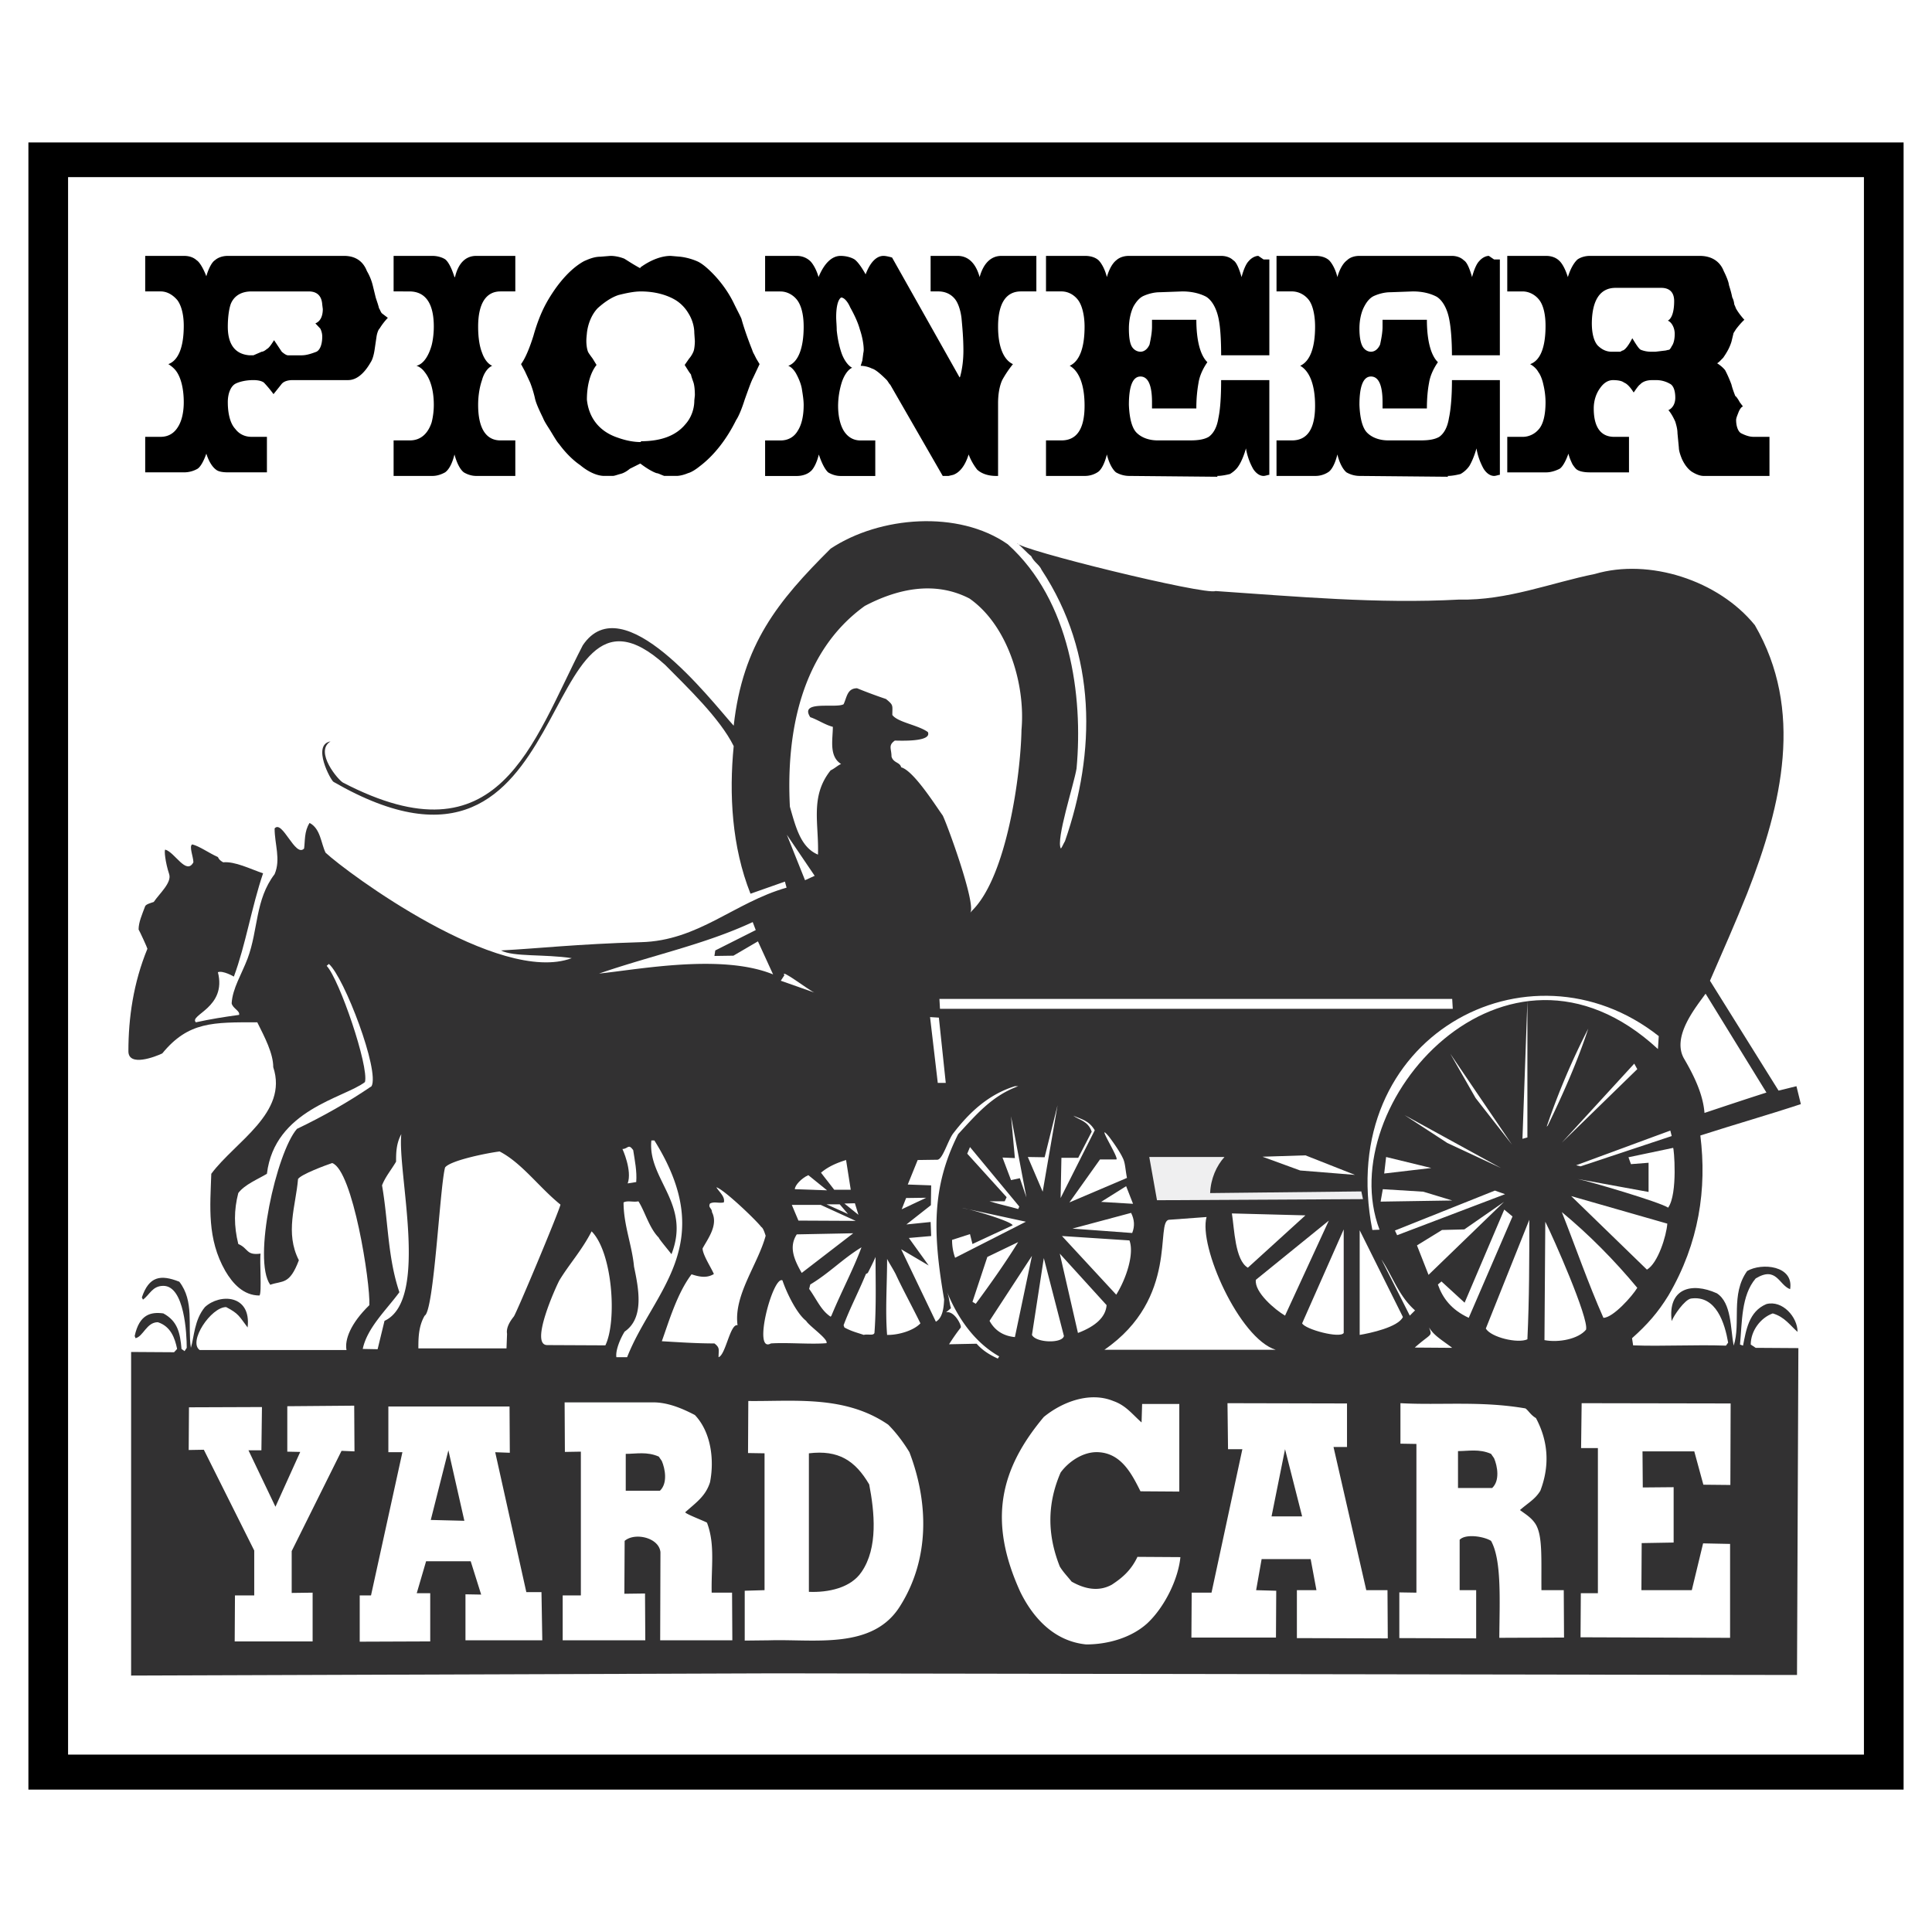 <svg xmlns="http://www.w3.org/2000/svg" width="2500" height="2500" viewBox="0 0 192.756 192.756"><g fill-rule="evenodd" clip-rule="evenodd"><path fill="#fff" d="M0 0h192.756v192.756H0V0z"/><path d="M2.834 178.547h187.088V14.21H2.834v164.337z"/><path fill="#fff" d="M6.792 175.057h179.173V17.672H6.792v157.385z"/><path d="M33.279 78.01c-.275-.138-2.198-3.709-.303-4.039-1.648 1.017.797 3.901 1.264 4.121 15.606 8.105 18.821-3.874 23.904-13.71 4.012-5.962 12.667 5.358 15.057 8.023.907-8.133 4.396-12.419 9.672-17.667 4.891-3.242 12.749-3.875 17.667-.439 6.264 5.632 7.527 15.139 6.869 22.365-.248 1.566-2.088 7.116-1.566 7.996.109-.11.221-.412.412-.742 3.078-8.848 3.215-18.656-2.336-27.064-.219-.522-.742-.742-1.043-1.374-.439-.33-.881-.879-1.402-1.292.082.632 18.768 5.221 19.811 4.781 8.078.549 16.184 1.291 24.289.852 4.781.11 9.178-1.676 13.547-2.556 5.412-1.593 12.336.632 15.963 5.111 4.891 8.435 2.748 17.805-.77 26.762-1.154 2.885-2.418 5.743-3.709 8.71l6.842 10.963 1.785-.439.439 1.787c-3.324 1.098-6.621 2.033-10.027 3.131.658 5.303-.111 10.717-3.188 15.965-1.045 1.703-2.115 2.912-3.627 4.258l.109.715c2.967.109 6.182-.082 9.26.027l.219-.303c-.328-1.895-1.18-4.752-3.709-4.395-.631.109-1.73 1.703-1.922 2.252-.412-3.242 1.949-3.93 4.506-2.775 1.482.963 1.346 3.518 1.676 5.221.742-2.225-.33-5.111 1.346-7.445 1.457-.852 4.672-.551 4.287 1.812-1.127-.412-1.348-2.336-3.436-1.07-1.455 1.703-1.346 4.367-1.566 6.594l.303.109c.303-1.484.551-3.406 2.336-4.148 1.594-.412 3.105 1.291 3.105 2.775-.742-.633-1.266-1.484-2.473-1.842-1.238.439-2.199 1.76-2.199 3.105l.494.33 4.26.027-.137 32.613-101.938-.164-64.268.221v-32.285l4.286.027.303-.33c-.22-1.072-.632-2.254-1.924-2.666-1.126 0-1.456 1.43-2.226 1.594l-.083-.219c.467-2.172 1.621-2.418 2.858-2.254 1.429.77 1.676 1.951 1.813 3.545l.303.221.219-.33c0-1.375-.219-6.184-2.335-6.184-1.099 0-1.347.881-2.033 1.375l-.11-.221c.715-2.115 1.869-2.307 3.737-1.566 1.511 1.951.824 4.396 1.154 6.596.33-1.072.33-2.775 1.401-4.066 1.484-1.375 4.644-1.266 4.259 2.033-.852-1.127-.879-1.375-2.143-2.033-1.512 0-3.819 3.461-2.638 4.285H34.57c-.192-1.016.385-2.637 2.281-4.479.11-2.225-1.649-13.463-3.709-14.178-.659.221-3.105 1.127-3.407 1.594-.22 2.666-1.319 5.357.083 8.105-.935 2.473-1.594 2.006-2.858 2.445-1.786-2.5.632-13.217 2.665-15.551 2.638-1.264 5.111-2.666 7.446-4.26.824-1.539-2.72-10.854-4.259-12.199l-.22.192c1.264 1.347 4.231 10.028 3.819 11.595-2.061 1.594-9.012 2.748-9.781 9.15-.852.521-2.226 1.07-2.857 1.924-.44 1.703-.44 3.297 0 5.082 1.044.439.742 1.154 2.225.961-.11.66.138 3.93-.11 4.178-1.593 0-2.665-1.182-3.407-2.445-1.841-3.215-1.511-6.43-1.401-9.699 2.39-3.215 7.693-6.072 6.182-10.635 0-1.373-.852-2.994-1.594-4.479-4.396 0-6.869-.082-9.479 3.105-.687.33-3.379 1.373-3.379-.219 0-3.326.495-6.814 1.896-10.222 0-.082-.77-1.758-.879-1.923 0-.714.33-1.456.66-2.335.109-.192.522-.302.852-.412.577-.852 1.813-1.923 1.539-2.775-.385-1.154-.522-2.445-.385-2.445.961.274 2.088 2.583 2.802 1.264 0-.522-.467-1.648-.11-1.786.742.192 1.594.824 2.555 1.264.11.22.193.33.522.522 1.182-.11 2.693.66 3.984 1.099-1.154 3.407-1.731 7.116-2.913 10.303 0 0-1.072-.631-1.594-.439.907 3.545-2.912 4.26-2.198 5 1.511-.328 2.72-.521 4.313-.74.11-.412-.632-.633-.742-1.154.083-1.484.989-2.885 1.594-4.479 1.071-2.885.742-5.853 2.692-8.408.632-1.483 0-2.967 0-4.561.77-.907 2.061 2.939 2.94 2.006.109-.742 0-1.704.549-2.556 1.099.577 1.126 2.006 1.594 2.968 2.115 1.978 17.31 13.243 24.563 10.523-2.72-.412-5.825-.11-7.061-.769 3.709-.192 7.473-.632 13.958-.824 5.742-.138 9.314-3.957 14.535-5.44l-.165-.604-3.434 1.209c-1.869-4.699-2.144-9.946-1.676-14.728-1.374-2.775-4.644-5.88-6.841-8.105-13.161-11.899-8.298 25.964-33.081 11.676z" fill="#323132"/><path d="M61.497 135.408c-.11-.715.44-1.951.825-2.555 2.005-1.375 1.374-4.369.934-6.484-.192-2.117-1.044-4.15-1.044-6.402.412-.221.961 0 1.483-.111.632.963 1.072 2.666 2.033 3.627 0 .111 1.044 1.348 1.264 1.65 1.978-5.057-2.391-7.475-2.006-11.348h.302c6.512 10.412-.137 15.029-2.72 21.623h-1.071zM41.741 134.529c0-.963 0-2.199.632-3.27.935-.467 1.511-12.887 2.034-14.783.549-.715 4.286-1.455 5.44-1.594 2.226 1.154 3.929 3.572 6.073 5.303-.22.879-4.507 11.102-4.671 11.184-.33.412-.769 1.072-.66 1.703l-.055 1.457h-8.793zM77.131 97.217c-5.111-2.089-13.381-.496-17.365-.084 5.331-1.84 10.496-2.884 15.332-5.137l.303.797-4.039 2.033-.083.55 1.896-.028 2.445-1.429 1.511 3.298zM96.804 91.062c.604-.852-2.28-8.765-2.748-9.699-.769-1.072-2.912-4.479-4.149-4.809-.11-.522-.769-.412-.961-1.072 0-.796-.357-1.099.33-1.593.467 0 3.737.165 3.297-.852-.989-.714-2.995-.961-3.545-1.703 0-.989.138-.962-.632-1.594a48.945 48.945 0 0 1-2.885-1.072c-.989 0-1.017.907-1.346 1.594-.77.439-4.452-.44-3.325 1.292.742.247 1.483.769 2.253.962 0 1.236-.412 2.939.824 3.709-.302.11-.632.439-1.044.632-2.088 2.61-1.154 5.331-1.264 8.408-1.704-.714-2.198-2.665-2.802-4.781-.385-7.336 1.099-15.442 7.474-20.03 3.187-1.676 6.924-2.555 10.44-.742 3.82 2.665 5.605 8.545 5.193 13.106-.082 4.479-1.455 14.562-4.891 17.997l-.219.247zM36.191 134.584c.44-2.115 2.391-3.93 3.655-5.66-1.182-3.518-1.099-7.033-1.731-10.66.329-.852.879-1.484 1.401-2.363 0-.824 0-1.787.522-2.748-.412 3.818 2.83 16.541-1.676 18.629l-.687 2.83-1.484-.028zM78.065 127.742c.412 1.236 1.429 3.324 2.363 4.039.274.494 2.226 1.814 2.033 2.227-1.511.137-3.957-.084-5.55.027-1.869 1.043.192-6.787 1.154-6.293zM55.809 127.742c.962-1.594 2.226-2.967 3.215-4.891 2.088 2.088 2.556 8.93 1.374 11.375l-5.798-.027c-1.786 0 .879-5.851 1.209-6.457zM86.17 133.184c-.522-.193-1.182-.33-1.923-.742l-.082-.221c.632-1.703 1.483-3.297 2.225-5.111l.193-.11c.22-.439.55-1.07.77-1.594 0 2.445.083 5.002-.11 7.584-.111.303-.66.082-1.073.194zM88.506 133.184c-.192-2.447 0-5.029 0-7.584.22.439.521.879.852 1.51.632 1.375 1.621 3.188 2.473 4.92-.659.713-2.143 1.154-3.215 1.154h-.11zM82.874 131.369c-.962-.633-1.374-1.703-2.144-2.775l.11-.439c1.923-1.154 3.215-2.555 5.11-3.709-.824 2.225-2.033 4.479-2.995 6.814l-.081.109zM89.907 124.637l2.748 1.621-1.978-2.746 2.226-.193-.055-1.4-2.417.246 2.445-1.924.027-1.977-2.335-.084.989-2.445 1.951-.027c.549 0 1.071-1.979 1.621-2.664 1.484-1.924 3.38-3.82 6.128-4.672h.328c-2.637.963-4.203 2.857-5.989 4.781-2.666 5.303-2.528 9.918-1.401 16.486-.028.686-.11 1.84-.824 2.225l-3.464-7.227zM79.494 123.154l5.633-.111L79.988 127c-.741-1.291-1.319-2.582-.494-3.846zM79.659 121.779L79 120.213h2.884l3.49 1.594-5.715-.028zM83.231 118.703c-.44-.578-.88-1.127-1.319-1.703.742-.633 1.621-.99 2.5-1.266l.467 2.969h-1.648zM71.69 135.408c0-.742.165-.934-.412-1.373-1.731 0-3.434-.111-5.248-.221.687-1.896 1.511-4.754 2.967-6.676.742.246 1.512.412 2.226-.029-.22-.549-1.126-1.922-1.126-2.555.522-.961 1.593-2.336.934-3.627 0-.412-.412-.439-.192-.852.439-.221.852 0 1.374-.109.165-.549-.439-1.018-.742-1.512.77.221 3.957 3.27 4.479 3.957.192.109.33.549.44.879-.77 2.857-3.215 5.936-2.803 8.93-.743-.191-1.182 2.968-1.897 3.188zM102.959 133.184l1.182-7.666 2.006 7.775c-.167.769-2.803.686-3.188-.109zM101.256 133.402c-1.154-.109-2.006-.66-2.529-1.621l4.232-6.484-1.703 8.105zM97.023 129.885l1.484-4.479 3.076-1.482c-1.236 2.006-2.746 4.148-4.23 6.154l-.33-.193zM105.953 123.318l6.732.439c.494 1.318-.303 3.793-1.318 5.414l-5.414-5.853z" fill="#fff"/><path d="M95.292 125.488a5.183 5.183 0 0 1-.302-1.785l1.786-.576.247.988 4.012-1.869c-.191-.439-4.369-1.648-5.028-1.73l6.346 1.375-7.061 3.597zM111.998 115.488c.275.521.248 1.016.439 2.033l-5.742 2.445 3.051-4.287h1.621c.383 0-2.09-3.846-.797-2.363.11.112 1.098 1.457 1.428 2.172z" fill="#fff"/><path d="M114.664 115.434h7.5c-.797.879-1.373 2.17-1.428 3.6l15.084-.166.164.77-20.551.109-.769-4.313z" fill="#efeff0"/><path fill="#fff" d="M102.547 115.434l1.676.027 1.291-5.193-1.485 8.627-1.482-3.461zM105.898 115.516h1.676l1.348-2.611c-.385-1.098-1.266-1.152-1.842-1.594.797.357 1.566.469 2.143 1.457l-3.406 6.76.081-4.012zM62.624 118.07c.467-1.291-.522-3.434-.522-3.434.55 0 .577-.578 1.072.109.165 1.072.385 2.115.302 3.188l-.852.137zM102.408 119.473l-.658-1.924-.879.191-.851-2.252 1.236.055-.385-4.176 1.537 8.106zM112.355 118.346l.688 1.758-3.188-.192 2.5-1.566zM79.301 118.646c0-.383.66-1.098 1.347-1.4l1.868 1.512-3.215-.112zM84.604 121.121l-2.143-.963h1.319l.824.963zM90.402 119.527l2.006-.027-2.446 1.152.44-1.125zM84.247 120.076l1.045-.027.356 1.154-1.401-1.127zM112.85 121.01c.33.66.385 1.32.109 2.006l-5.961-.439 5.852-1.567zM93.562 108.041l-.77-6.566.88.054.687 6.512h-.797zM93.782 100.65l-.055-.988h51.16l.056.988H93.782zM77.9 97.848l.357-.549c-.467-.742 2.418 1.484 2.995 1.73L77.9 97.848zM148.24 132.551l4.34-10.854c0 3.902 0 7.859-.191 11.926-.961.439-3.627-.193-4.149-1.072zM154.092 133.705l.082-11.814c.742 1.455 4.369 9.643 4.066 10.77-.767.935-2.719 1.318-4.148 1.044zM110.186 134.666c7.5-5.166 5.027-12.859 6.457-12.969l3.736-.275c-.824 2.914 3.27 12.117 6.896 13.244h-17.089zM129.914 132.029l4.148-9.371v10.332c-.357.576-3.847-.357-4.148-.961zM135.656 133.184v-10.441l4.312 8.654c-.466 1.017-3.296 1.621-4.312 1.787zM107.547 132.99l-1.812-7.914 4.67 5.139c-.083 1.154-1.044 2.088-2.858 2.775zM143.459 128.154l.357-.303 2.309 2.117 3.955-9.287.824.686-4.367 10.111c-1.732-.796-2.611-1.978-3.078-3.324zM159.973 131.479c-1.512-3.406-2.803-7.143-4.15-10.551 2.693 2.227 5.248 4.809 7.529 7.557-.467.796-2.418 2.994-3.379 2.994zM128.209 131.26c-.988-.578-3.076-2.336-2.912-3.572l7.281-5.908-4.369 9.48zM164.314 126.67l-7.557-7.336 9.59 2.748c-.083 1.209-.935 3.957-2.033 4.588zM122.906 121.064l7.336.193-5.742 5.221c-1.291-.742-1.346-3.902-1.594-5.414z"/><path d="M136.92 122.715l.715-.029c-4.754-12.557 12.584-32.091 27.777-18.023l.082-1.291c-12.941-10.223-32.367.054-28.574 19.343zM101.584 120.625c-.824-.246-1.785-.439-2.857-.77h1.512l.193-.412-3.93-4.34.275-.66 4.919 5.936-.112.246zM166.43 120.488c-.797-.549-7.887-2.637-9.014-2.857l7.062 1.291v-2.912l-1.758.137-.248-.686 4.451-.936c.083-.109.495 4.59-.493 5.963zM139.393 123.236l-.221-.466 9.974-3.985 1.016.358-10.769 4.093z" fill="#fff"/><path fill="#fff" d="M137.963 118.646l4.039.249 2.885.878-7.143.112.219-1.239zM138.293 115.434l4.506 1.097-4.697.551.191-1.648zM141.15 134.447c1.676-1.484 1.76-1.072 1.43-2.006.494.824 1.264 1.236 2.307 2.033l-3.737-.027zM140.656 131.26l-2.83-5.605c1.127 1.676 1.703 3.627 3.352 5.082l-.522.523zM144.393 114.031l-4.258-2.775 9.615 5.275-5.357-2.5zM147.223 109.553l-2.528-4.424 6.155 9.068-3.627-4.644zM157.691 116.367l-.439-.109 9.396-3.463.139.549-9.096 3.023zM163.049 106.119l.303.549-7.53 7.336 7.227-7.885zM154.312 112.41a71.837 71.837 0 0 1 4.148-9.781c-1.045 3.188-2.445 6.375-4.039 9.672l-.109.109zM170.057 111.037c-.139-1.787-.963-3.572-2.006-5.359-1.348-2.225 1.182-5.219 2.115-6.539l6.072 9.865c-2.06.658-4.121 1.346-6.181 2.033zM80.318 87.819l-1.814-4.533 2.776 4.093-.962.44zM99.551 135.545c-.77-.357-1.482-.77-2.115-1.482l-2.748.055c.33-.521.742-1.127 1.154-1.648.165-.139-.604-1.732-1.456-1.539l.494-.412c-.165-.521-.165-1.072-.412-1.676 1.044 2.609 2.748 5.082 5.221 6.484l-.138.218zM142.525 127.193l-1.154-2.941 2.5-1.537 2.225-.057 3.957-2.746-7.528 7.281zM129.721 116.779l-3.764-1.373 4.285-.138 4.946 1.951-5.467-.44zM151.895 113.619l.494-13.738v13.601l-.494.137zM108.371 164.066c-3.049-.303-5.193-2.445-6.566-5.221-3.242-7.09-2.061-12.227 2.336-17.475 1.812-1.484 4.561-2.557 6.924-1.594 1.264.439 1.867 1.291 2.83 2.143l.055-1.842h3.709v8.738l-3.873-.027c-.854-1.703-1.896-3.791-4.205-3.902-1.512-.082-2.994.963-3.764 2.033-1.346 3.105-1.346 6.184-.082 9.371.33.549.742.961 1.182 1.51 1.264.715 2.664 1.045 4.012.303.961-.633 1.895-1.373 2.555-2.775l4.285.027c-.219 2.227-1.594 5.002-3.297 6.596-1.595 1.455-3.956 2.115-6.101 2.115zM23.442 159.176h1.923v-4.479l-5.028-10.056-1.511.027.028-4.26 7.281-.027-.055 4.314h-1.291l2.692 5.633 2.473-5.469-1.291-.027v-4.533l6.676-.055.028 4.561-1.292-.055-4.973 10.002v4.176l2.088-.028v4.864h-7.775l.027-4.588zM35.889 163.791v-4.615h1.126l3.133-14.289h-1.401v-4.561h12.089l.028 4.617-1.457-.056 3.105 13.959h1.511l.082 4.808H46.44v-4.59l1.566.028-1.044-3.324h-4.451l-.934 3.187h1.346v4.809l-7.034.027zM56.139 163.654v-4.479h1.814v-14.344l-1.594.027-.027-4.945h8.82c1.456 0 2.857.576 4.176 1.264 1.621 1.703 1.951 4.479 1.511 6.705-.44 1.4-1.401 2.033-2.473 2.994 0 .166 2.061.936 2.171 1.045.824 2.17.412 4.396.467 6.979h2.034l.027 4.754h-7.199l.027-8.793c-.138-1.455-2.556-2.006-3.572-1.127l-.028 5.275 2.061-.027.027 4.672h-8.242zM76.774 163.654l-2.473.027v-4.973l1.978-.057v-13.654l-1.648-.027.028-5.193c4.533.055 9.644-.605 13.958 2.363.742.74 1.484 1.703 2.116 2.746 1.923 5.029 2.033 10.662-.935 15.359-2.721 4.37-8.518 3.271-13.024 3.409zM118.867 163.379l.028-4.479h1.978l3.078-14.314h-1.43l-.054-4.59 11.924.027v4.342h-1.346l3.269 14.287h2.116l.029 4.809-9.068-.027v-4.782h1.951l-.578-3.103h-4.891l-.549 3.103 2.006.057-.027 4.67h-8.436zM139.611 163.434v-4.561l1.705.027v-14.838l-1.594-.027v-4.039c3.984.221 8.023-.246 12.473.523.303.219.523.658 1.045.961 1.264 2.363 1.373 4.809.439 7.254-.521.852-1.182 1.182-2.033 1.924.549.412 1.127.742 1.539 1.373.742 1.154.576 3.434.604 6.621h2.227l.027 4.727-6.457.027c.027-3.736.248-7.748-.824-9.672-.688-.439-2.527-.742-3.133-.109v5.027h1.648v4.809l-7.666-.027zM157.691 163.352l.028-4.397h1.703v-14.48h-1.676l.055-4.479 14.865.027-.027 8.133-2.694-.027-.906-3.324h-5.166l.027 3.599 3.079-.027v5.523l-3.188.055-.027 4.697h5.027l1.127-4.67 2.693.055v9.369l-14.92-.054z"/><path d="M80.703 158.818v-13.82c2.94-.357 4.616.713 6.018 3.104.522 2.721.907 6.32-.77 8.738-1.072 1.594-3.325 2.06-5.248 1.978zM42.978 151.646l1.758-6.951 1.594 7.034-3.352-.083zM128.209 144.586l1.705 6.703h-3.051l1.346-6.703zM62.431 148.734v-3.682c1.044 0 2.115-.248 3.297.273l.302.441c.33.768.604 2.225-.192 2.967h-3.407v.001zM145.465 148.459v-3.682c1.043 0 2.115-.246 3.297.275l.303.439c.33.77.604 2.225-.193 2.967h-3.407v.001z" fill="#323132"/><path d="M22.728 32.592c0 1.786.742 2.748 2.17 2.857h.385l.824-.357c.138 0 .33-.11.522-.274.192-.083.439-.44.714-.879l.769 1.154c.192.165.44.357.632.357h1.346c.522 0 1.044-.192 1.483-.357.385-.192.577-.796.577-1.511 0-.357-.11-.632-.192-.797l-.494-.522c.494-.192.742-.714.742-1.429l-.055-.439c-.055-.879-.522-1.319-1.346-1.319H25.09c-1.017 0-1.731.439-2.061 1.236-.192.521-.301 1.4-.301 2.28zm4.561 6.731a11.81 11.81 0 0 0-.961-1.154c-.22-.165-.604-.247-1.044-.247-.769 0-1.401.165-1.786.357-.467.248-.77.961-.77 1.841 0 1.154.248 2.143.742 2.666.385.521.962.797 1.622.797h1.539v3.544h-3.847c-.577 0-1.017-.082-1.236-.274-.385-.275-.742-.879-.962-1.594-.247.714-.577 1.319-.879 1.511a2.725 2.725 0 0 1-1.346.357h-3.874v-3.544h1.539c.769 0 1.346-.357 1.731-.989.385-.604.577-1.484.577-2.473 0-1.236-.248-2.39-.742-3.078-.192-.274-.522-.549-.797-.714.989-.357 1.539-1.676 1.539-3.819 0-1.154-.248-2.033-.632-2.556-.439-.521-1.016-.879-1.676-.879h-1.539V25.53h3.874c.549 0 .961.165 1.264.44.274.165.659.797.961 1.594.22-.797.577-1.429.852-1.594.302-.275.77-.44 1.292-.44h11.595c1.126 0 1.896.522 2.28 1.512a5.36 5.36 0 0 1 .577 1.401l.302 1.236c.083.274.248.714.33 1.071.11.165.192.44.303.522l.577.439a6.348 6.348 0 0 0-.824 1.071c-.11.083-.248.44-.302.797l-.195 1.321c-.083.549-.22.989-.385 1.236-.659 1.154-1.429 1.786-2.253 1.786h-5.523c-.577 0-.961.165-1.154.439l-.769.962zm18.107-11.677c.33-1.401 1.072-2.116 2.116-2.116h3.901v3.545H49.93c-1.456 0-2.226 1.236-2.226 3.517 0 1.072.137 1.951.385 2.583.247.714.632 1.154 1.017 1.319-.439.192-.824.714-1.017 1.429-.248.714-.385 1.593-.385 2.473 0 2.308.77 3.544 2.226 3.544h1.483v3.544h-3.901c-.522 0-.961-.192-1.236-.357-.357-.274-.687-.879-.934-1.786-.22.907-.55 1.512-.934 1.786-.303.165-.742.357-1.264.357H39.27V43.94h1.621c1.044 0 1.786-.632 2.17-1.786.138-.522.22-1.154.22-1.758 0-1.429-.33-2.556-.907-3.27-.192-.275-.522-.55-.824-.632.687-.165 1.209-.962 1.511-2.034.138-.522.22-1.236.22-1.868 0-2.281-.797-3.517-2.445-3.517H39.27V25.53h3.874c.522 0 1.017.165 1.292.357.302.248.632.879.907 1.759h.053zm18.546 16.376c1.951 0 3.462-.522 4.423-1.676.577-.632.907-1.511.907-2.39l.055-.522c0-.549-.055-1.071-.165-1.346-.082-.248-.192-.522-.22-.714-.055-.082-.192-.247-.302-.439l-.33-.522.439-.632c.22-.247.412-.604.467-.797.055-.165.11-.604.11-.961l-.055-.797c0-.714-.247-1.429-.577-1.951a3.866 3.866 0 0 0-1.264-1.319c-.852-.521-2.061-.879-3.489-.879-.687 0-1.457.165-2.226.357-.769.247-1.511.796-2.088 1.318-.577.605-.962 1.511-1.072 2.473 0 .083-.055.44-.055.797s.055.797.165 1.071c.028.083.22.357.467.687l.385.632c-.632.797-.962 2.033-.962 3.462.193 1.841 1.264 3.188 3.078 3.792.77.275 1.539.439 2.308.439v-.083h.001zm-.055-17.338c1.099-.797 2.17-1.154 3.022-1.154l.962.083a6.072 6.072 0 0 1 1.648.439c.467.192.989.632 1.511 1.154.879.879 1.648 1.95 2.17 3.022.33.687.632 1.237.77 1.566.192.714.577 1.869 1.071 3.105 0 0 .083.274.192.439l.22.439.33.55-.66 1.401c-.192.357-.467 1.154-.824 2.143-.275.88-.604 1.676-.852 2.034-.962 1.951-2.226 3.544-3.6 4.588-.439.357-.879.632-1.209.715-.384.165-.824.274-1.154.274h-1.21c-.33-.11-.604-.274-.77-.274-.467-.165-1.044-.522-1.621-.962l-1.044.522c-.192.165-.577.44-.962.522-.302.083-.577.192-.742.192h-.853c-.659 0-1.538-.357-2.39-1.071-.77-.522-1.539-1.319-2.116-2.116-.192-.192-.495-.714-.879-1.346-.275-.44-.577-.879-.714-1.237-.385-.796-.714-1.483-.824-2.033a11.302 11.302 0 0 0-.467-1.511l-.522-1.127-.385-.714c.413-.55.852-1.594 1.237-2.83.302-1.072.714-2.226 1.291-3.27.193-.357.577-.989 1.017-1.593.852-1.154 1.786-2.061 2.748-2.583.384-.165.961-.439 1.621-.439l1.016-.083c.385 0 .852.083 1.292.248.082 0 .714.467 1.676.989v-.082h.004zm29.73 2.391h-.77V25.53h2.693c1.044 0 1.813.715 2.198 2.116.385-1.401 1.154-2.116 2.17-2.116h3.49v3.545h-1.539c-1.512 0-2.281 1.236-2.281 3.517 0 1.951.523 3.297 1.484 3.737a10.726 10.726 0 0 0-1.072 1.594c-.273.604-.412 1.401-.412 2.308v7.254h-.191c-.879 0-1.512-.274-1.896-.632a5.823 5.823 0 0 1-.851-1.512c-.33 1.072-.852 1.786-1.539 2.034l-.467.11h-.577l-5.248-9.122c-.055 0-.192-.275-.329-.439-.632-.632-1.154-1.072-1.484-1.154a2.696 2.696 0 0 0-1.126-.274l.165-.522.083-.632c0-.083.055-.248.055-.439 0-.522-.137-1.319-.385-2.033-.192-.715-.577-1.511-.961-2.198-.275-.632-.632-.989-.907-.989-.302.192-.495.879-.495 1.951 0 .357.055.879.055 1.319.11 1.072.33 1.869.522 2.391.247.632.632 1.154 1.017 1.346-.385.165-.77.687-1.017 1.401a8.059 8.059 0 0 0-.385 2.391c0 .989.192 1.868.55 2.473.384.632.961.989 1.676.989h1.484v3.544h-3.462c-.522 0-.962-.192-1.237-.357-.302-.274-.632-.879-.934-1.786-.22.907-.577 1.512-.852 1.704-.275.247-.77.439-1.347.439h-3.16v-3.544h1.539c.77 0 1.374-.357 1.731-.989.384-.604.577-1.484.577-2.555 0-.522-.11-1.154-.193-1.676-.11-.549-.357-1.071-.549-1.428-.192-.357-.522-.715-.797-.797.989-.357 1.539-1.759 1.539-3.902 0-1.236-.248-2.116-.632-2.638-.385-.521-1.017-.879-1.676-.879h-1.539v-3.55h3.16c.495 0 .962.165 1.347.522.274.274.632.879.824 1.594.577-1.401 1.346-2.116 2.198-2.116.577 0 1.099.165 1.401.357.33.248.714.797 1.099 1.484.467-1.236 1.099-1.841 1.786-1.841.22 0 .577.083.852.165l6.732 11.953c.055 0 .083-.165.083-.165.192-.714.302-1.594.302-2.5 0-1.236-.109-2.39-.192-3.27-.11-.879-.385-1.594-.714-1.951-.387-.44-.937-.687-1.596-.687zm27.862 18.491l-8.848-.083a2.668 2.668 0 0 1-1.291-.357c-.33-.274-.688-.879-.908-1.786-.191.797-.494 1.429-.824 1.704-.33.247-.824.439-1.346.439h-3.902v-3.544h1.539c1.539 0 2.309-1.154 2.309-3.462 0-2.034-.521-3.435-1.484-3.984.963-.44 1.484-1.759 1.484-3.902 0-1.126-.248-2.116-.633-2.638-.385-.521-.988-.879-1.676-.879h-1.539V25.53h3.902c.576 0 1.045.165 1.346.44.275.275.633.879.824 1.676.221-.797.578-1.401.936-1.676.301-.275.742-.44 1.264-.44h9.203c.496 0 .936.165 1.209.44.303.165.578.797.826 1.676.191-.714.439-1.319.713-1.594.303-.357.688-.522.963-.522l.521.357h.576v9.562h-4.809c0-1.511-.082-2.748-.219-3.462-.193-1.154-.688-2.033-1.291-2.39-.688-.357-1.512-.522-2.363-.522l-2.254.082c-.576 0-1.154.165-1.594.357-.385.165-.713.522-1.016 1.044-.275.549-.467 1.346-.467 2.225 0 .797.082 1.401.273 1.759.193.357.551.549.881.549.383 0 .713-.274.906-.714.137-.632.246-1.236.246-1.786v-.687h4.424c0 2.033.385 3.544 1.1 4.231-.439.632-.77 1.346-.879 2.033a13.956 13.956 0 0 0-.221 2.583h-4.424v-.631c0-1.676-.385-2.555-1.152-2.555-.77 0-1.154.962-1.154 2.83.055 1.401.328 2.391.824 2.83.467.439 1.182.714 2.061.714h3.215c.77 0 1.4-.083 1.867-.357.496-.357.824-.989.963-1.869.191-.879.273-2.198.273-3.791h4.809v9.452c-.137 0-.385.11-.576.11-.385 0-.77-.274-1.045-.714a6.31 6.31 0 0 1-.713-2.033c-.193.714-.496 1.401-.742 1.758-.221.357-.578.632-.852.797-.33.083-.824.192-1.293.192l.058.082zm22.996 0l-8.846-.083a2.676 2.676 0 0 1-1.293-.357c-.328-.274-.686-.879-.906-1.786-.191.797-.494 1.429-.824 1.704-.33.247-.824.439-1.346.439h-3.902v-3.544h1.539c1.539 0 2.309-1.154 2.309-3.462 0-2.034-.523-3.435-1.484-3.984.961-.44 1.484-1.759 1.484-3.902 0-1.126-.221-2.116-.605-2.638-.385-.521-1.016-.879-1.703-.879h-1.539V25.53h3.902c.576 0 1.043.165 1.346.44.275.275.633.879.824 1.676.221-.797.578-1.401.961-1.676.275-.275.715-.44 1.238-.44h9.23c.469 0 .908.165 1.182.44.303.165.578.797.824 1.676.193-.714.439-1.319.715-1.594.303-.357.688-.522.963-.522l.521.357h.576v9.562h-4.781c0-1.511-.109-2.748-.246-3.462-.193-1.154-.688-2.033-1.291-2.39-.688-.357-1.484-.522-2.363-.522l-2.254.082c-.576 0-1.154.165-1.594.357-.385.165-.715.522-.988 1.044-.303.549-.494 1.346-.494 2.225 0 .797.109 1.401.301 1.759.193.357.523.549.852.549.385 0 .715-.274.908-.714.137-.632.246-1.236.246-1.786v-.687h4.424c0 2.033.385 3.544 1.1 4.231-.439.632-.77 1.346-.879 2.033-.139.714-.221 1.594-.221 2.583h-4.424v-.631c0-1.676-.385-2.555-1.154-2.555s-1.152.962-1.152 2.83c.055 1.401.328 2.391.824 2.83.467.439 1.182.714 2.061.714h3.215c.77 0 1.4-.083 1.867-.357.496-.357.824-.989.963-1.869.191-.879.301-2.198.301-3.791h4.781v9.452c-.137 0-.385.11-.576.11-.385 0-.77-.274-1.045-.714a6.357 6.357 0 0 1-.715-2.033c-.191.714-.494 1.401-.713 1.758a2.664 2.664 0 0 1-.879.797c-.33.083-.826.192-1.293.192l.053.082zm14.343-15.304c0 .962.191 1.759.576 2.198.439.44.908.632 1.402.632h.824c.082 0 .219-.11.219-.11.193 0 .496-.33.77-.797.055-.082.139-.247.248-.439.385.632.66 1.072.852 1.154a2.76 2.76 0 0 0 1.018.192h.439l.906-.11c.137 0 .33-.082.439-.082.055 0 .191-.165.275-.357.191-.247.301-.687.301-1.236 0-.604-.301-1.154-.686-1.319.385-.192.631-.879.631-1.95 0-.88-.467-1.319-1.291-1.319h-4.561c-1.539 0-2.363 1.236-2.363 3.627v-.084h.001zm16.129 11.321h1.594v3.901h-6.568c-.385 0-.824-.192-1.209-.439-.385-.275-.713-.715-.961-1.264-.137-.33-.303-.797-.303-1.126l-.137-1.429c0-.439-.137-.879-.219-1.154-.193-.439-.441-.879-.688-1.154.385-.165.688-.604.688-1.236 0-.714-.193-1.237-.551-1.401a2.7 2.7 0 0 0-1.346-.357h-.412c-.551 0-.963.165-1.209.439-.139.082-.385.439-.633.797-.33-.522-.658-.879-.961-.989-.193-.165-.605-.247-1.1-.247-.467 0-.906.247-1.291.796-.385.522-.633 1.237-.633 2.034 0 1.841.688 2.83 2.033 2.83h1.484v3.544h-3.902c-.521 0-1.016-.082-1.291-.274-.137-.083-.33-.357-.439-.522-.137-.274-.33-.714-.412-1.071-.248.714-.576 1.319-.879 1.511-.33.165-.824.357-1.346.357h-3.875v-3.544h1.539c.604 0 1.182-.275 1.566-.715.494-.522.713-1.511.713-2.748a7.72 7.72 0 0 0-.219-1.758c-.109-.522-.303-.989-.494-1.236-.193-.357-.523-.632-.824-.797 1.016-.357 1.537-1.676 1.537-3.819 0-1.154-.219-2.033-.604-2.556-.385-.521-1.018-.879-1.676-.879h-1.539V25.53h3.875c.521 0 .961.165 1.264.44.33.275.658.879.906 1.676.248-.797.576-1.401.961-1.759.275-.192.715-.357 1.236-.357h10.963c1.154 0 2.006.522 2.391 1.512.303.604.496 1.126.523 1.401.109.357.246.797.328 1.236.057.083.166.357.193.632 0 .083.109.248.164.439.193.357.523.797.852 1.154-.191.165-.521.522-.852.962-.109.192-.246.357-.246.439l-.193.797a4.806 4.806 0 0 1-.33.797c-.191.357-.383.632-.494.797l-.191.192c-.082.083-.221.248-.412.357.273.165.604.44.797.688.191.357.439.906.631 1.429.082.357.248.797.385 1.154.055 0 .248.248.439.604 0 0 .139.192.33.439-.137 0-.33.275-.439.55-.137.357-.248.604-.248.797 0 .604.193 1.154.496 1.319.33.165.771.358 1.238.358z"/></g></svg>
